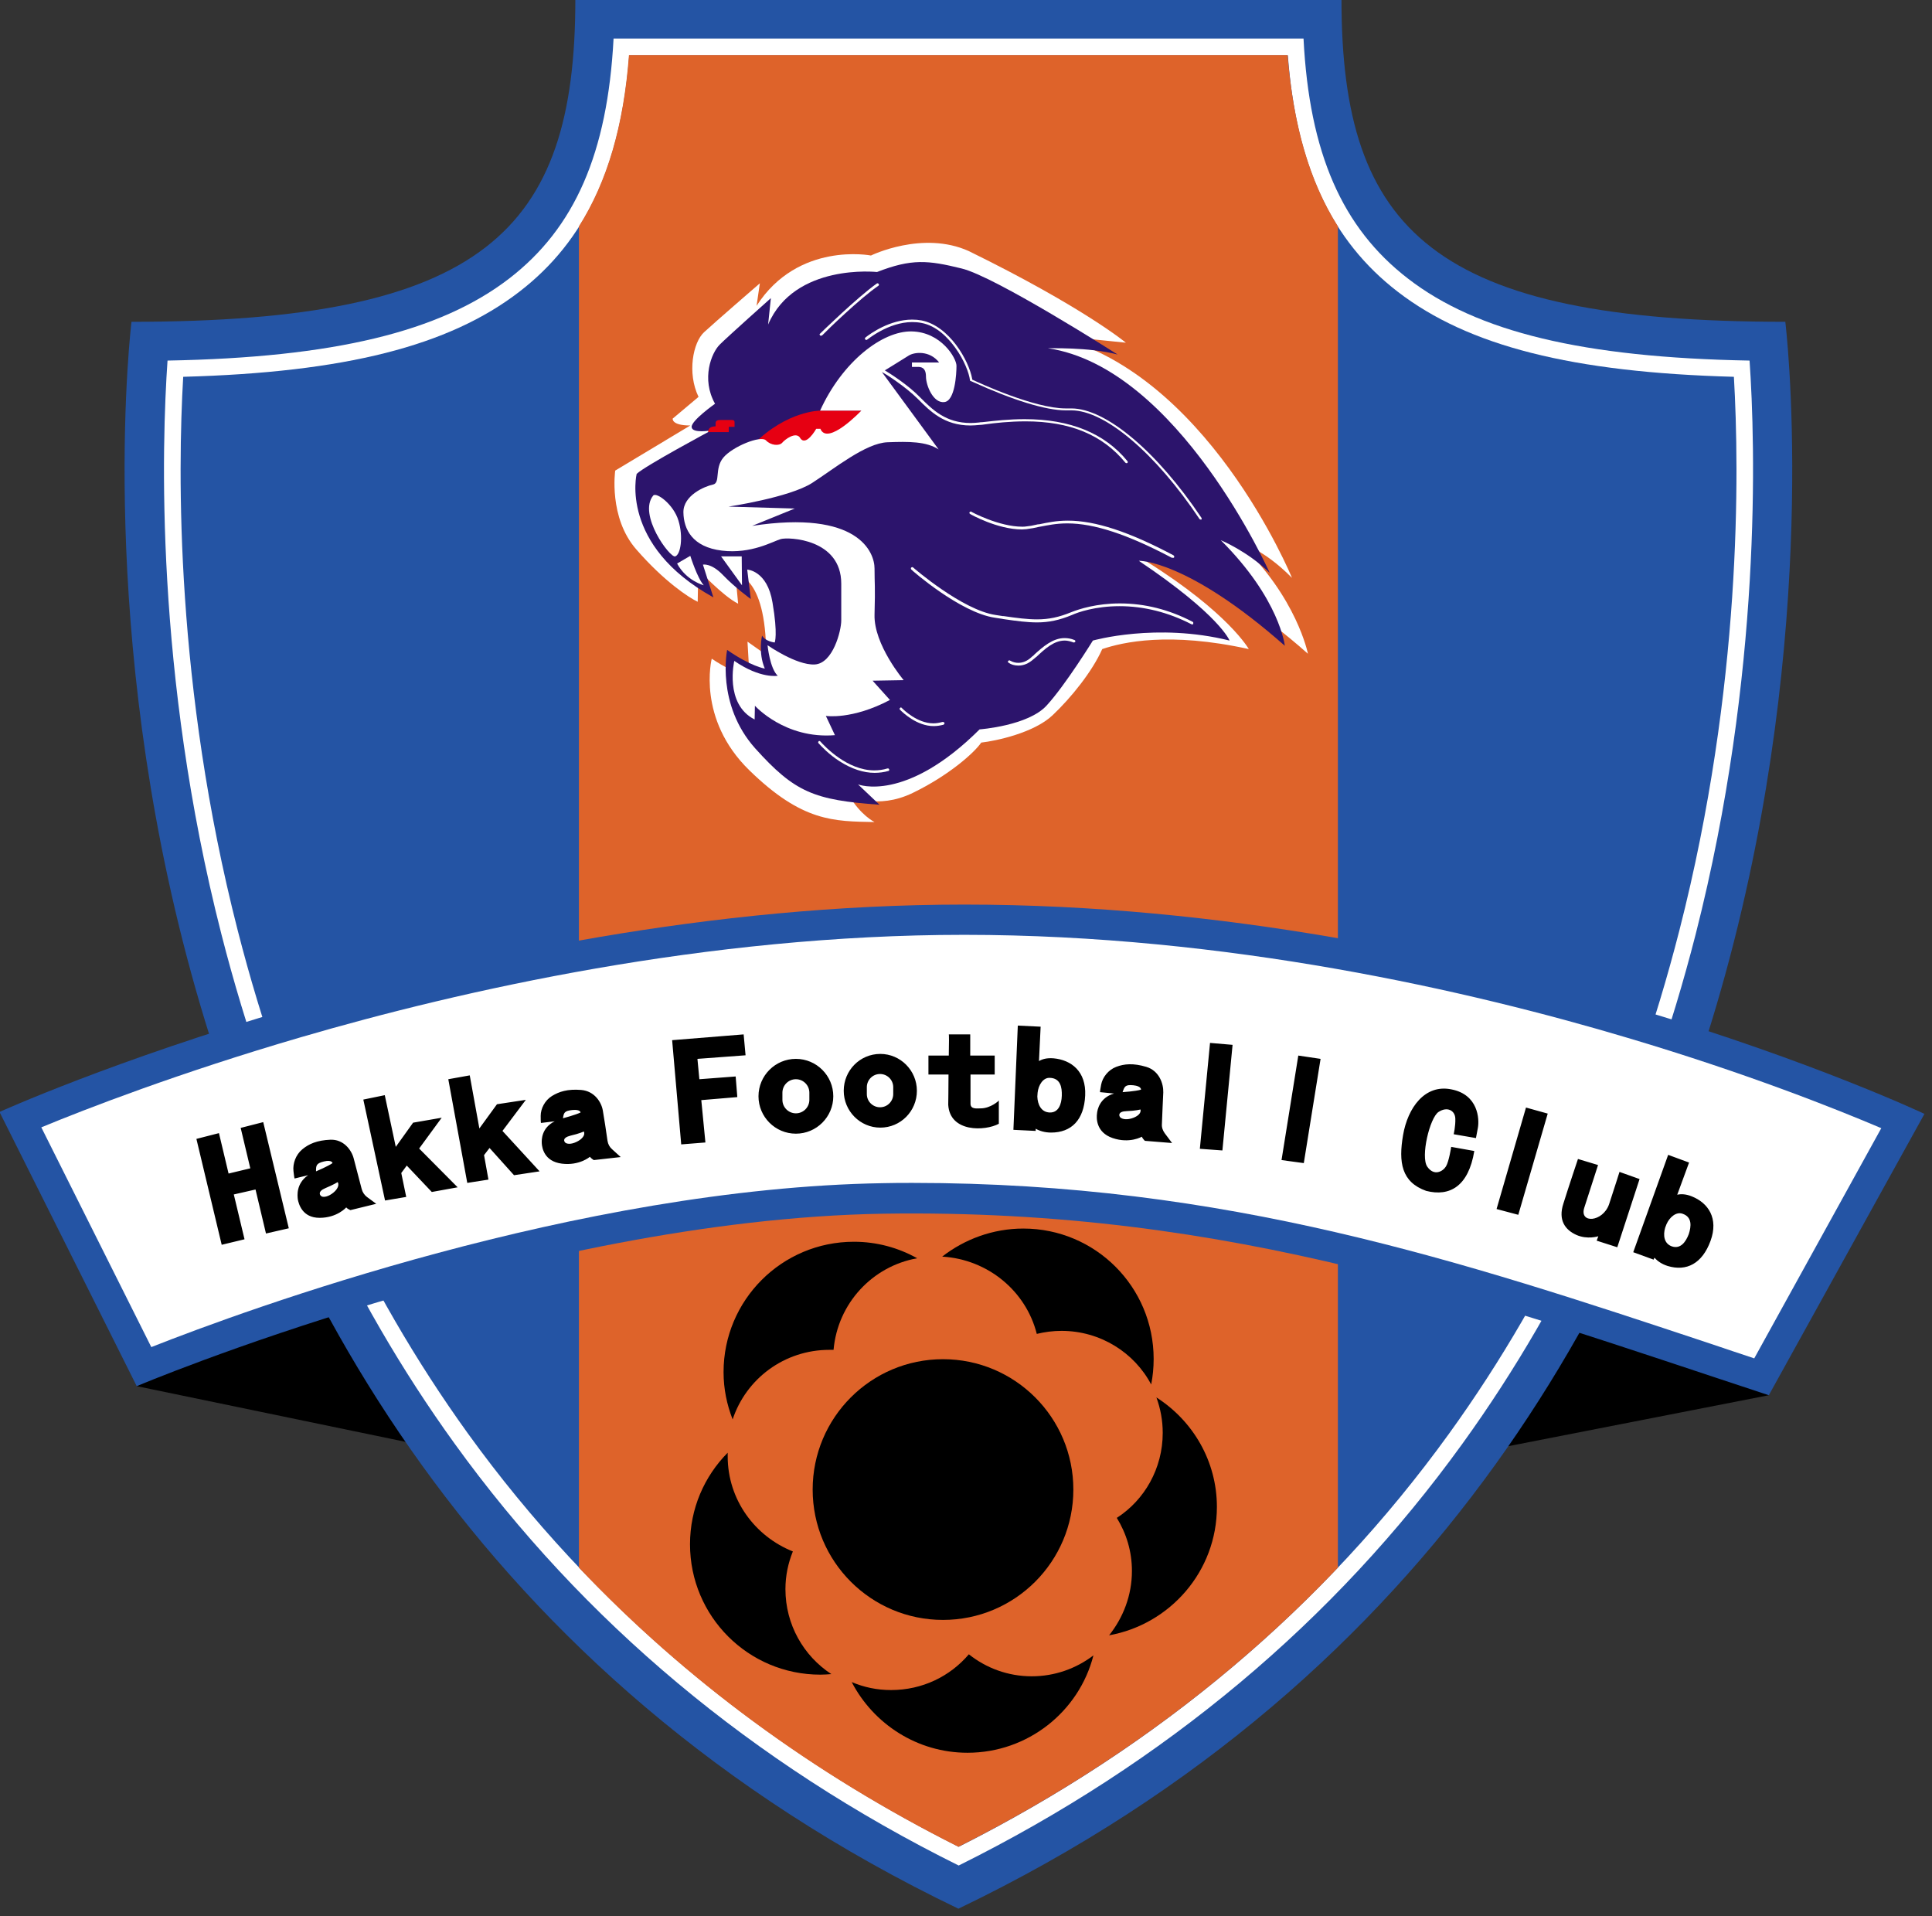 <svg width="339.887" height="337.071" viewBox="0 0 89.928 89.183" xml:space="preserve" xmlns="http://www.w3.org/2000/svg"><rect x="0" y="0" width="89.928" height="89.183" fill="#333333" stroke="none"/><g transform="translate(-62.085 -96.47)"><g transform="translate(55.662 89.674) scale(.128)"><path d="M396.3 618.5 693.4 560.4 396.7 403.7 99.9 557.1z"/><g><path fill="#2454a4" d="M 699.4,170.1 C 571.6,170.1 538,137.2 538,52.9 c -67.7,0 -210.9,0 -278.6,0 0,84.3 -33.6,117.2 -161.4,117.2 0,0 -50.5,408.3 300.7,577 351.2,-168.7 300.7,-577 300.7,-577 z"/><path fill="#ffffff" d="M 398.8,731.4 C 323.8,694.2 262.2,642.7 215.5,578 177,524.7 148.5,462.4 130.7,392.8 106.4,297.8 109,214.6 111.1,184.2 c 60.5,-1.1 99.1,-10.5 124.2,-29.8 23.9,-18.4 35.8,-45.6 38,-87.3 h 250.9 c 2.1,41.7 14.1,68.9 38,87.3 25.1,19.4 63.7,28.7 124.2,29.8 2.1,30.4 4.6,113.6 -19.6,208.6 C 649,462.4 620.5,524.7 582,578 535.4,642.6 473.7,694.2 398.8,731.4 Z"/><path fill="#2454a4" d="M 398.8,724.6 C 325.9,687.9 265.9,637.4 220.4,574.4 182.4,521.7 154.2,460.1 136.6,391.3 113.9,302.6 114.8,224.5 116.8,190.1 c 58.8,-1.6 96.6,-11.2 122.2,-30.9 24.2,-18.6 36.9,-46 40,-86 h 239.5 c 3,40 15.8,67.4 40,86 25.6,19.7 63.4,29.3 122.2,30.9 2,34.4 2.9,112.5 -19.8,201.2 -17.6,68.9 -45.8,130.5 -83.8,183.1 -45.5,63 -105.5,113.5 -178.3,150.2 z"/><path fill="#de632a" d="m 536.7,135.4 v 487.7 c -38.8,40.8 -85,74.8 -138,101.5 C 345.7,698 299.5,664 260.7,623.1 V 135.4 C 271,119.1 277,98.7 278.9,73.1 h 239.5 c 2.1,25.6 8,46 18.3,62.3 z"/></g><g><path fill="#2454a4" d="M 400.9,382 C 216.4,382 50,457.4 50,457.4 l 49.9,99.7 c 0,0 143.5,-60.6 271.5,-62.7 128,-2 219.6,32.3 322,66 L 750,458.1 c 0,0 -161.1,-76.1 -349.1,-76.1 z"/><path fill="#ffffff" d="m 688.1,547 c -5.3,-1.8 -10.6,-3.5 -15.8,-5.3 -90.6,-30.1 -176.1,-58.5 -290.2,-58.5 -3.6,0 -7.3,0 -10.9,0.1 -111,1.8 -231.3,45.9 -266,59.6 L 65.2,463 c 16.2,-6.7 50,-19.8 94.5,-32.8 58.2,-17 147.3,-37.2 241.1,-37.2 95.6,0 184.1,20.4 241.4,37.5 43.4,12.9 76.1,26 92.1,32.8 z"/></g><g><path d="M139.1 503.7 135.2 487.4 143.1 485.6 146.9 501.6 155.2 499.7 145.9 461.1 137.7 463.2 141.2 477.9 133.3 479.8 129.8 465.1 121.6 467.2 130.8 505.7zM183.6 488.3c-.9-.7-1.6-1.7-1.9-2.9-.8-3-2.3-8.9-2.9-11.1-.8-3.1-3.7-7-8.5-6.8-4.8.2-7.8 1.5-10.2 3.5-2.4 2-3.5 5.2-3.2 7.9.3 2.7.4 2.7.4 2.7l4.9-1.2c-4.4 3.1-3.9 7.5-3.7 8.9.3 1.4 1.5 6.6 7.9 6.6 6.4 0 9.7-3.8 9.7-3.8.3.5 1.5 1 1.5 1l9.4-2.3zM168 475.4c2.9-.7 3.1.6 3.1.6-1.7 1.2-6 3-6 3 0-2.1 0-2.9 2.9-3.6zm2.8 11.8c-1.9 1.3-3.4 1.2-3.8.8-.5-.3-1.4-1.7 1.5-2.9 2.9-1.2 4.5-2.2 4.5-2.2.7 1.3-.3 3-2.2 4.3zM272.7 470.9c-.9-.8-1.4-1.8-1.6-3-.4-2.9-1.3-8.8-1.7-11-.5-3-3-7.1-7.9-7.5-4.9-.4-8 .6-10.6 2.2-2.6 1.6-4.1 4.6-4.1 7.2 0 2.6.1 2.6.1 2.6l5-.6c-4.8 2.4-4.8 6.7-4.7 8.1.1 1.4.8 6.5 7.3 7.3 6.4.8 10.2-2.5 10.2-2.5.3.5 1.4 1.2 1.4 1.2l9.8-1.1zm-14.4-14.2c3-.3 3 .9 3 .9-1.9.9-6.4 2.1-6.4 2.1.3-1.9.4-2.7 3.4-3zm1.5 11.6c-2.1 1-3.5.7-4 .3-.5-.4-1.3-1.8 1.9-2.6 3.1-.7 4.8-1.5 4.8-1.5.6 1.3-.6 2.8-2.7 3.8zM473.7 465.1c-.7-1-1.1-2.1-1-3.3.1-3.1.4-9.2.5-11.5.1-3.2-1.5-7.9-6.2-9.3-4.7-1.4-8-1.1-10.9 0-2.9 1.1-5 3.8-5.5 6.5-.5 2.7-.4 2.7-.4 2.7l5.1.5c-5.2 1.5-6.1 5.9-6.2 7.3-.2 1.4-.5 6.8 5.7 8.9 6.2 2.1 10.6-.5 10.6-.5.2.6 1.1 1.5 1.1 1.5l9.9.8zm-11.4-17.4c3 .3 2.8 1.6 2.8 1.6-2 .6-6.7.9-6.7.9.7-2 .9-2.8 3.9-2.5zm-.8 12.1c-2.2.6-3.6 0-4-.5-.4-.5-.9-2.1 2.4-2.2 3.2-.1 5-.6 5-.6.4 1.4-1.2 2.7-3.4 3.3zM197.9 488.3 196.1 479.6 198.1 476.9 207.2 486.5 216.6 484.8 202.6 470.7 210.8 459.5 200.4 461.3 194.1 470.1 190.1 451.3 182.3 452.9 190.2 489.6zM227.8 482 226.2 473.1 228.2 470.5 237.1 480.4 246.4 479 232.9 464.3 241.4 453 230.9 454.6 224.5 463.4 221 444.1 213.2 445.5 220.1 483.2zM318.3 452 317.7 444.5 304.5 445.5 303.8 438.1 321.3 436.8 320.6 429.2 294.6 431.3 297.9 469.2 306.7 468.5 305.2 453.1zM339.6 438.1c-7.5 0-13.6 6.1-13.6 13.6 0 7.5 6.1 13.6 13.6 13.6 7.5 0 13.6-6.1 13.6-13.6 0-7.5-6.1-13.6-13.6-13.6zm4.9 14.9c0 2.7-2.2 4.9-4.9 4.9v0c-2.7 0-4.9-2.2-4.9-4.9v-2.6c0-2.7 2.2-4.9 4.9-4.9v0c2.7 0 4.9 2.2 4.9 4.9zM370.3 436.3c-7.4 0-13.3 6-13.3 13.4 0 7.4 6 13.4 13.3 13.4 7.4 0 13.3-6 13.3-13.4 0-7.4-6-13.4-13.3-13.4zm4.7 14.6c0 2.6-2.1 4.8-4.8 4.8v0c-2.6 0-4.8-2.1-4.8-4.8v-2.5c0-2.6 2.1-4.8 4.8-4.8v0c2.6 0 4.8 2.1 4.8 4.8zM406.8 456.1c-1.4 0-3.7.4-3.7-1.7 0 0 0-10.6 0-10.6h8.8v-6.9H403v-7.7h-7.8c.1-.1.1 3.4 0 7.7h-7.4v6.9h7.3c0 5.2-.1 10-.1 11 .6 10.1 13.4 9.6 18.4 6.9v-8.5c.1.1-3 2.9-6.6 2.9zM433.3 437.9c-2.5-.2-4.1.3-5.3 1l.6-12.5-8.3-.4-1.6 37.9 8.1.4v-.8c1.4.8 3.3 1.4 5.6 1.4 7.4 0 12-4.6 12.4-13.5.4-8.7-5-12.9-11.5-13.5zm-1.4 19.7c-3.1-.1-4.4-2.9-4.5-5.8l.1-1.4c.3-2.8 2-5.5 4.4-5.4 3.9.1 4.5 3.4 4.4 6.5-.1 3.1-1.2 6.2-4.4 6.1zM665.4 488.1c-2.2-.9-4-.9-5.3-.6l4.3-11.7-7.6-2.8-12.7 35.4 7.4 2.7.3-.7c1.1 1.2 2.6 2.3 4.8 3 6.9 2.1 12.6-.9 15.6-9.1 3-8.2-.8-13.8-6.8-16.2zm-7.2 18.2c-2.9-1-3.3-4-2.5-6.8l.5-1.3c1.1-2.5 3.5-4.6 5.8-3.8 3.6 1.2 3.2 4.6 2.3 7.4-1.1 2.9-3 5.5-6.1 4.5zM498.4 433 494.7 471.4 486.5 470.8 490.2 432.3zM530.4 438.1 524.3 476 516.2 474.9 522.3 436.9zM613 458 602.3 494.8 594.4 492.7 605.1 455.8zM578.8 465.5l8.1 1.4c0 0 .1-.4.7-3.7.6-3.3.1-12.1-9.6-14-9.7-2-15.9 6.7-17.6 16.6-1.7 9.9-.6 17.1 8.4 20.3 8.6 2.2 15.4-1.7 17.5-14.5l-8.4-1.5c0 0-.8 5.3-1.9 7.1-1.1 1.8-4.3 3.7-6.8.1-2.5-3.6.9-17.8 4.1-19.9 3.2-2.1 6-.5 6.1 2.4.1 2.8-.6 5.7-.6 5.7zM624 474.5l7.3 2.2c0 0-3.9 12-5 15.5-1.9 5.9 6.7 5.3 9-1.2 2.4-7.3 3.8-11.8 3.8-11.8l7.3 2.6-8.1 24.8-7.5-2.4.6-1.6c0 0-4 1.3-8-.5-4-1.8-6.7-5.3-4.7-11.4 1.9-6.1 5.3-16.2 5.3-16.2z"/></g><g><g><circle cx="393.1" cy="594.7" r="47.4"/></g><g><path d="m 351.8,543.9 c 0.5,0 1,0 1.5,0 1.5,-16.9 14.1,-30.4 30.4,-33.3 -6.8,-3.8 -14.6,-6 -23,-6 -26.2,0 -47.4,21.2 -47.4,47.4 0,6.1 1.2,11.8 3.3,17.2 4.9,-14.8 18.8,-25.3 35.2,-25.3 z"/></g><g><path d="m 335.8,630.9 c 0,-4.9 1,-9.5 2.7,-13.7 -13.8,-5.5 -23.7,-18.8 -23.7,-34.6 0,-0.4 0,-0.9 0,-1.3 -8.5,8.6 -13.7,20.3 -13.7,33.3 0,26.2 21.2,47.4 47.4,47.4 1.3,0 2.7,-0.1 4,-0.2 -10.1,-6.6 -16.7,-18 -16.7,-30.9 z"/></g><g><path d="m 427.2,538.1 c 2.9,-0.7 5.9,-1.1 9,-1.1 14.1,0 26.5,7.9 32.6,19.5 0.6,-3 0.9,-6.1 0.9,-9.3 0,-26.2 -21.2,-47.4 -47.4,-47.4 -11.1,0 -21.4,3.9 -29.5,10.2 16.7,1 30.5,12.6 34.4,28.1 z"/></g><g><path d="m 470.7,561.2 c 1.5,4.1 2.3,8.4 2.3,12.9 0,12.9 -6.6,24.4 -16.7,30.9 3.5,5.7 5.5,12.2 5.5,19.3 0,8.9 -3.2,17 -8.3,23.4 22.2,-4 39.2,-23.3 39.2,-46.7 0,-16.6 -8.7,-31.3 -22,-39.8 z"/></g><g><path d="m 425.4,662.6 c -8.7,0 -16.6,-3 -22.9,-8 -6.8,8 -16.9,13 -28.3,13 -5.1,0 -9.8,-1 -14.3,-2.9 7.9,15.2 23.8,25.7 42.1,25.7 22,0 40.6,-15 45.8,-35.4 -6.3,4.8 -14.1,7.6 -22.4,7.6 z"/></g></g><g><path fill="#ffffff" d="m 459.6,177.7 c 0,0 -15.5,-12.9 -57.1,-33.3 -16.8,-7.6 -35.6,1.6 -35.6,1.6 0,0 -26.5,-5.2 -41.6,18.3 l 1.2,-8.2 c 0,0 -16.3,14.1 -20.3,17.8 -4,3.7 -6.2,14.8 -2,23.5 l -9.4,7.9 c 0,0 -0.5,2.5 6.4,2.5 l -27.3,16.4 c 0,0 -2.5,17.1 7.7,28.7 10.1,11.6 19.1,17.5 22.3,19 l 0.2,-11.7 c 0,0 8.9,9.6 14.5,12.4 l -1,-10.6 c 0,0 11.1,-0.3 11.2,29.2 l -6.8,-4.8 0.7,12 c 0,0 -4,0.7 -13.7,-5.8 0,0 -5.6,21.8 13.7,40.6 19.3,18.8 30.7,18.5 45.5,18.8 0,0 -5.1,-2.5 -9.2,-9.6 0,0 10.1,5.3 23.1,-1 13,-6.3 22.3,-14.5 24.9,-18.3 5.3,-0.6 19.1,-3.5 25.9,-9.9 6.8,-6.4 14.5,-16 18.1,-24.1 7.4,-2.5 24.3,-6.4 53.3,0 0,0 -7.4,-13.2 -37.1,-31.8 0,0 23.9,2.6 58.6,33.5 0,0 -4,-20.5 -24.9,-40.3 0,0 8.1,1.6 19.1,12.7 0,0 -31.3,-76.4 -88.8,-88.4 z"/><path fill="#2c146c" d="m 456.6,182 c 0,0 -44.5,-28.4 -56.8,-31.3 -12.2,-3 -18.1,-3.6 -30.7,1.3 0,0 -30,-3.3 -39.6,19.1 l 1,-9.6 c 0,0 -15.6,13.9 -18.6,16.9 -3,3 -6.8,12.4 -1.7,21.5 0,0 -8.8,6.2 -8.5,8.5 0.2,2.4 7.1,1.2 7.1,1.2 0,0 -24.1,12.9 -27.1,15.8 0,0 -6.4,25.9 27.9,44.9 l -3.8,-11.9 c 0,0 3,-0.7 7.3,3.8 4.3,4.5 10.1,8.7 10.1,8.7 l -1.3,-10.7 c 0,0 7.3,0.3 9.2,12 2,11.7 0.8,14.5 0.8,14.5 0,0 -3.3,-0.3 -4.6,-2.5 0,0 -1.5,6.1 1,12 0,0 -5.1,-0.8 -13.7,-6.8 0,0 -4.1,19.8 10.2,35.8 14.4,16 21.4,18.8 45.2,20.5 l -7.8,-7.4 c 0,0 17.2,6.9 44.2,-20 0,0 17.7,-1.3 24.4,-8.7 6.8,-7.4 16.8,-23.6 16.8,-23.6 0,0 23.1,-6.6 49.7,0 0,0 -3.5,-9.2 -33,-29 0,0 17.5,-0.5 53.1,30.9 0,0 -1.8,-17 -23.3,-38.4 0,0 9.7,4 17.8,11.9 0,0 -33.2,-74.6 -80.7,-81.7 0.2,0.1 14.7,-0.5 25.4,2.3 z"/><g><path fill="#e60012" d="m 348.4,202.4 c 0,0 -12,0 -24.1,12.1 l 28,4 11.1,-16.1 z"/></g><path fill="#e60012" d="m 307.7,210.2 h 7.5 v -1.9 h 2.1 v -1.7 c 0,-0.8 -0.6,-0.8 -1.4,-0.8 h -3.7 c -1,0 -1.8,0.2 -1.8,1.2 v 1.1 c -0.1,0.1 -2.7,-0.2 -2.7,2.1 z"/><path fill="#ffffff" d="M348.7 175.2c-.1 0-.2 0-.3-.2-.1-.1-.2-.2-.2-.3 0-.1.1-.2.2-.3.1-.1 13.4-13.1 20.6-18.2.1-.1.2-.1.3-.1.1 0 .3.1.4.2.1.1.1.3.1.4 0 .1-.1.2-.2.3-6.5 4.4-18.8 16.3-20.4 18-.3.1-.4.2-.5.2zM486.7 242c-.1 0-.3-.1-.4-.3-16-23.9-34.3-39.4-46.5-39.4-.3 0-.5 0-.8 0-.4 0-.8 0-1.3 0-7.2 0-19.2-3.7-33.9-10.4-.4-.2-.7-.3-.7-.3l-.2-.1v-.2c-.3-2.5-2.1-7.3-5.3-11.7-2.6-3.6-6.8-8.1-12.4-9.1-1-.2-2.1-.3-3.3-.3-8.7 0-16.3 6.4-16.4 6.4-.1.1-.2.1-.3.1-.1 0-.3-.1-.4-.2-.1-.1-.1-.2-.1-.3 0-.1.1-.3.2-.4v0c1.9-1.5 8.9-6.5 17-6.5 1.2 0 2.3.1 3.4.3 10.1 2 17.2 14.6 18.4 21.2v.3l.2.1c2.3 1.1 22.4 10.4 33.8 10.4.4 0 .8 0 1.2 0 .3 0 .6 0 .9 0 12.5 0 31.1 15.6 47.3 39.8.1.2.1.4 0 .6z"/><path fill="#ffffff" d="M459.8 221.5c-.2 0-.3-.1-.4-.2-8.3-10.1-20.1-15-36.3-15-5.8 0-11.2.6-14.8 1.1-.7.1-1.4.2-1.9.2-1.2.1-2.2.2-3.3.2-9.6 0-14.7-5.2-19.2-9.7-4.4-4.4-12.1-9.4-13.2-9.8h.2c-.1-.1-.2-.2-.2-.3 0-.1 0-.3.1-.4.1-.2.3-.2.4-.2.1 0 .2 0 .3.1l.2.1c3.1 1.9 8.9 5.7 13 9.9 4.6 4.6 9.4 9.4 18.5 9.4 1 0 2.1-.1 3.1-.2.3-.1.6-.1 1-.1.3 0 .7-.1 1-.1 3.5-.4 8.8-1 14.5-1 16.5 0 29.1 5.1 37.4 15.3.1.1.1.4 0 .6-.1 0-.2.1-.2.1 0 0-.1 0-.2 0zM476.6 255.9c-.2 0-.2 0-.3 0-16.1-8.5-28.2-12.5-38-12.5-4.1 0-7.2.7-9.9 1.2h-.1c-1.6.4-3.3.7-4.9.9-.5 0-1.1.1-1.6.1-8.9 0-18.7-5.5-18.8-5.6-.2-.1-.3-.3-.3-.4 0-.1 0-.1 0-.2.2-.2.3-.3.5-.3h.1c.2.2 10.2 5.5 18.6 5.5.5 0 1 0 1.5-.1 1.1-.1 2.3-.3 3.5-.6.4-.1.8-.2 1.3-.2 2.9-.6 6.1-1.3 10.3-1.3 10 0 22.2 4 38.4 12.6.1.1.2.2.3.4 0 .1 0 .1 0 .2l-.1.1v.2c-.3 0-.4 0-.5 0zM483.8 280.1c-.2 0-.2 0-.3 0-8.5-4.4-17.4-6.6-26.2-6.6-8.8 0-15.1 2.2-17.3 3.2-4.6 1.9-8.4 2.7-12.7 2.7-3.6 0-7.4-.5-12.2-1.2l-.5-.1-2.6-.4c-12.6-1.8-30.3-17.3-30.4-17.5-.1-.1-.3-.5-.1-.7.1-.1.3-.2.4-.2.1 0 .2 0 .3.1.2.2 17.9 15.5 30 17.3l2.6.4h.3c4.8.7 8.7 1.2 12.2 1.2 4.3 0 8-.8 12.4-2.6 3-1.2 9.3-3.2 17.7-3.2 9 0 17.9 2.2 26.5 6.7.1.1.2.1.2.2 0 .1 0 .2 0 .4v.1.1c0 .1-.2.1-.3.1zM420.5 295.1c-1.4 0-2.7-.4-3.5-1-.2-.1-.2-.2-.3-.3 0-.1 0-.3.1-.4.1-.1.3-.2.4-.2.1 0 .2 0 .3.1 1.2.7 2.3.8 3 .8 1.7 0 3.3-.7 4.8-2.1.2-.2.3-.3.5-.4.2-.2.4-.3.5-.5 3.1-2.8 6.7-6 11-6 1.2 0 2.4.2 3.6.7.3.1.4.4.3.6-.1.2-.3.3-.5.3h-.1c-1.1-.4-2.2-.7-3.2-.7-4 0-7.2 3-10.3 5.9-.2.1-.4.3-.5.4-.2.1-.3.3-.5.4-1.9 1.7-3.7 2.4-5.6 2.4zM389.7 317.1c-6.1 0-11.2-4.9-12.2-5.9-.1-.1-.2-.3-.2-.4 0-.1.1-.2.2-.3.1-.1.2-.2.3-.2.1 0 .2.1.3.2.6.6 5.6 5.6 11.5 5.6 1.1 0 2.2-.2 3.3-.5.1 0 .1 0 .2 0 .2 0 .4.1.5.3.1.1 0 .3 0 .4-.1.1-.2.2-.3.3-1.2.3-2.3.5-3.6.5zM368.2 334.1c-4 0-8.3-1.4-12.7-4.2-3.9-2.5-6.6-5.4-7.6-6.5l-.1-.1c-.1-.1-.1-.2-.1-.3 0-.1.1-.3.2-.4.1-.1.2-.1.2-.1.1 0 .3.1.4.2 1.6 1.8 9.8 10.5 19.6 10.5 1.6 0 3.2-.2 4.8-.7.1 0 .1 0 .2 0 .2 0 .3.1.4.3.1.2.1.3 0 .4 0 .1-.1.2-.2.2-1.7.5-3.4.7-5.1.7z"/><path fill="#ffffff" d="M378.8 300.4c0 0-10.9-12.9-10.6-23.8.3-10.9 0-10.9 0-16.8 0-5.9-5.9-21.4-44.5-15.5l15.5-6.3-24.1-.7c0 0 22.1-3.3 30.4-8.6 8.2-5.3 19.5-14.5 27.4-14.8 7.9-.3 14.1-.3 18.6 2.6l-20.6-28.1c0 0 7.7-4.7 9.7-6 2-1.3 7.6-2 11.1 2.5h-9.9v1.6c0 0 .9 0 2.1 0 1.2 0 3 .2 3 3.5 0 3.2 2.6 9.7 6.6 9.3 4-.3 4.5-10.4 4.5-13.2 0-2.8-5.6-12.3-16.3-12.5-10.7-.2-25.2 11-33.3 28.8h15c0 0-12.3 13-14.9 6.6H347c0 0-3.9 7-6 3.1-1.6-2-5.3.7-6.4 2-1.1 1.2-4.1 1-5.9-.9-1.9-1.9-12.2 2.3-15.5 6.3-3.3 4-.9 9.2-3.8 9.8-2.9.6-10.8 3.9-10.7 10.1.1 6.2 3.3 12.6 14 13.9 10.7 1.3 18.6-3.4 21.4-4.2 2.8-.8 22-.1 22 16.2 0 0 0 9.7 0 13.4 0 3.7-3 15.7-9.7 16-6.7.3-17.1-7-17.1-7 0 0 .8 8.4 3.7 11.1 0 0-6.2 1.2-15.8-5.4 0 0-3.7 15.7 7.4 21.3l.1-5c0 0 10.9 12.2 29.1 10.7l-3.3-7c0 0 9.5 1.5 23.3-5.8l-6.3-7zM287.7 233.3c1.1-1.4 7.4 3.1 9.2 9.1 1.8 5.9.8 12.4-1.2 13-1.9.6-13.6-15.2-8-22.1z"/><path fill="#ffffff" d="M312.4 255.4 319.9 255.4 320 265.9zM301.2 255.2c0 0 2.6 8.2 4.9 10.7 0 0-6.3-1.6-9.7-7.9z"/></g></g></g></svg>